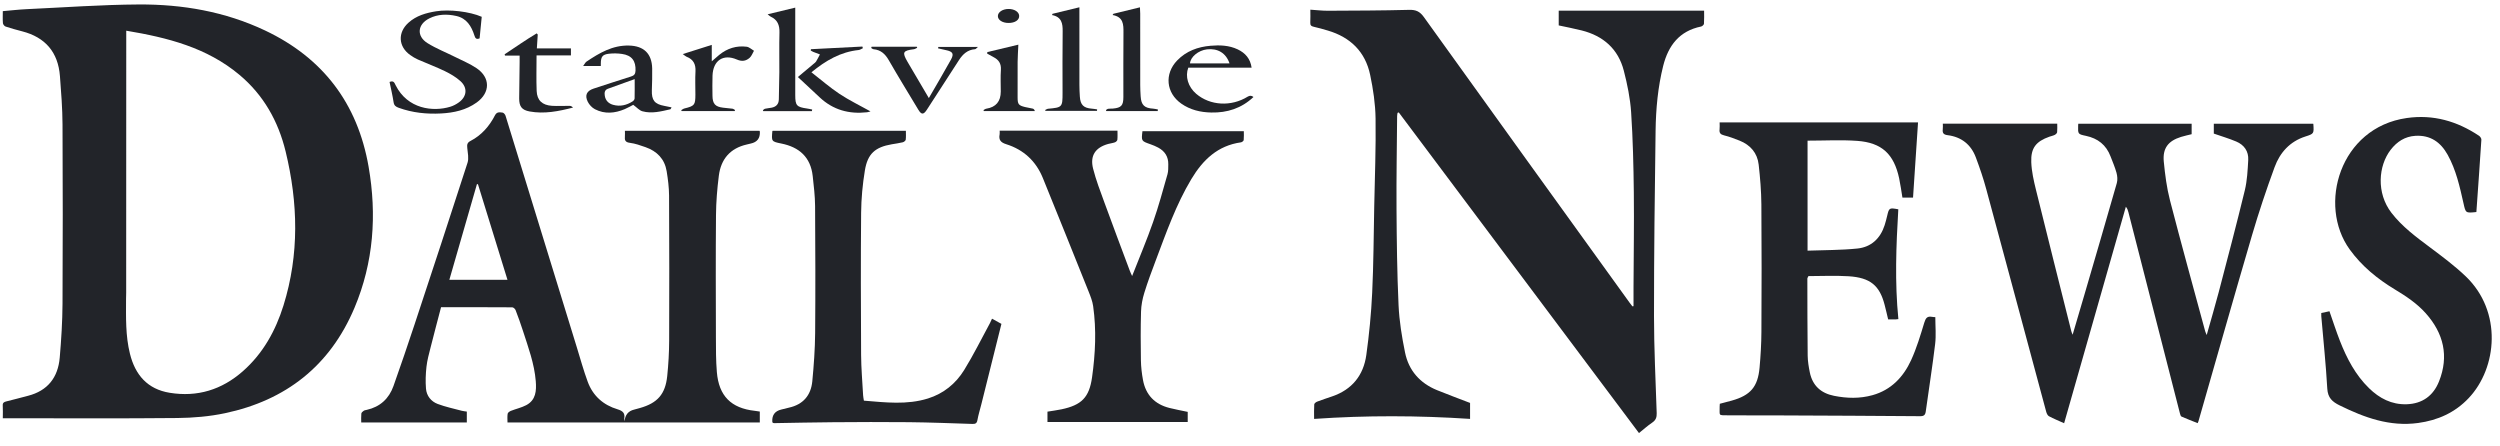 <?xml version="1.0" encoding="utf-8"?>
<svg xmlns="http://www.w3.org/2000/svg" fill="none" height="25" viewBox="0 0 140 25" width="140">
<g clip-path="url(#clip0_7091_37189)">
<path d="M20.642 9.338C20.027 5.793 18.081 3.236 14.835 1.703C12.599 0.647 10.214 0.236 7.77 0.25C5.678 0.263 3.587 0.416 1.495 0.513C1.054 0.534 0.615 0.585 0.157 0.624C0.157 0.864 0.145 1.083 0.164 1.3C0.171 1.368 0.249 1.466 0.315 1.487C0.62 1.589 0.931 1.674 1.243 1.755C2.539 2.09 3.255 2.925 3.357 4.266C3.426 5.166 3.496 6.068 3.501 6.969C3.518 10.316 3.519 13.662 3.501 17.009C3.495 18.016 3.431 19.025 3.345 20.028C3.249 21.139 2.67 21.882 1.567 22.165C1.162 22.27 0.76 22.38 0.353 22.479C0.218 22.512 0.142 22.558 0.154 22.72C0.169 22.938 0.157 23.158 0.157 23.422H0.493C3.638 23.422 6.783 23.441 9.928 23.409C10.821 23.4 11.729 23.324 12.601 23.139C16.007 22.418 18.483 20.486 19.852 17.236C20.922 14.695 21.11 12.036 20.642 9.338ZM15.876 17.103C15.434 18.522 14.729 19.794 13.6 20.789C12.422 21.826 11.054 22.249 9.502 21.996C8.261 21.794 7.572 20.999 7.277 19.81C7.026 18.802 7.056 17.774 7.059 16.747C7.06 16.633 7.066 16.519 7.066 16.405C7.068 11.619 7.069 6.832 7.07 2.046V1.719C9.382 2.105 11.585 2.662 13.41 4.192C14.76 5.322 15.584 6.791 15.995 8.483C16.694 11.362 16.765 14.246 15.876 17.103Z" fill="#222429"/>
<path d="M95.422 1.332C95.418 1.388 95.324 1.472 95.259 1.486C94.048 1.733 93.425 2.547 93.138 3.691C92.841 4.88 92.73 6.095 92.713 7.313C92.665 10.772 92.623 14.23 92.624 17.689C92.624 19.504 92.716 21.32 92.775 23.135C92.783 23.365 92.729 23.525 92.53 23.661C92.263 23.842 92.022 24.06 91.783 24.251C87.295 18.26 82.813 12.278 78.331 6.295C78.308 6.303 78.286 6.312 78.263 6.32C78.254 6.381 78.239 6.442 78.239 6.503C78.225 8.233 78.194 9.962 78.205 11.691C78.216 13.49 78.237 15.29 78.319 17.087C78.359 17.974 78.504 18.864 78.682 19.737C78.887 20.749 79.516 21.457 80.473 21.848C81.085 22.097 81.705 22.326 82.324 22.564V23.458C79.414 23.266 76.52 23.256 73.59 23.459C73.59 23.18 73.58 22.911 73.598 22.643C73.601 22.587 73.697 22.516 73.765 22.49C74.041 22.385 74.323 22.293 74.603 22.197C75.713 21.818 76.356 21.019 76.514 19.878C76.674 18.725 76.787 17.563 76.842 16.4C76.919 14.788 76.925 13.172 76.957 11.558C76.99 9.917 77.055 8.277 77.032 6.637C77.021 5.82 76.897 4.994 76.729 4.193C76.456 2.894 75.619 2.083 74.358 1.711C74.099 1.635 73.84 1.558 73.576 1.501C73.433 1.469 73.366 1.419 73.376 1.26C73.389 1.034 73.379 0.807 73.379 0.542C73.721 0.564 74.039 0.603 74.358 0.602C75.875 0.595 77.392 0.592 78.909 0.552C79.289 0.542 79.508 0.638 79.737 0.956C83.572 6.301 87.423 11.633 91.271 16.969C91.317 17.032 91.367 17.093 91.415 17.155C91.436 17.152 91.456 17.149 91.477 17.146C91.477 16.789 91.475 16.432 91.477 16.075C91.484 14.31 91.514 12.545 91.494 10.78C91.477 9.28 91.442 7.779 91.343 6.283C91.291 5.503 91.13 4.72 90.934 3.961C90.619 2.74 89.784 2.011 88.58 1.706C88.158 1.599 87.73 1.519 87.288 1.423V0.596H95.43C95.43 0.828 95.44 1.08 95.422 1.332Z" fill="#222429"/>
<path d="M40.144 20.835C40.09 20.19 40.093 19.539 40.091 18.89C40.085 16.607 40.076 14.323 40.096 12.039C40.102 11.305 40.163 10.568 40.255 9.839C40.372 8.911 40.888 8.304 41.819 8.092C41.896 8.074 41.972 8.054 42.048 8.037C42.401 7.96 42.569 7.742 42.553 7.382C42.552 7.358 42.537 7.336 42.533 7.325H34.995C34.995 7.43 35.004 7.534 34.994 7.637C34.973 7.849 35.014 7.966 35.27 7.998C35.569 8.036 35.862 8.14 36.149 8.241C36.791 8.466 37.22 8.901 37.333 9.588C37.406 10.036 37.465 10.493 37.468 10.946C37.481 13.659 37.483 16.374 37.473 19.088C37.47 19.744 37.432 20.403 37.365 21.056C37.259 22.078 36.818 22.571 35.836 22.849C35.727 22.88 35.619 22.913 35.508 22.939C35.185 23.016 35.007 23.233 34.974 23.592C34.965 23.512 34.952 23.477 34.958 23.446C35.013 23.138 34.88 23.01 34.581 22.92C33.784 22.682 33.201 22.166 32.911 21.375C32.679 20.744 32.5 20.094 32.302 19.45C30.972 15.127 29.643 10.804 28.31 6.481C28.287 6.409 28.205 6.311 28.142 6.305C27.99 6.289 27.828 6.246 27.72 6.455C27.405 7.067 26.964 7.575 26.346 7.894C26.154 7.993 26.15 8.111 26.168 8.292C26.195 8.565 26.262 8.866 26.182 9.113C25.207 12.135 24.213 15.152 23.216 18.167C22.834 19.321 22.442 20.471 22.035 21.617C21.783 22.327 21.283 22.785 20.539 22.952C20.48 22.965 20.413 22.973 20.366 23.006C20.311 23.044 20.241 23.104 20.235 23.159C20.218 23.329 20.229 23.502 20.229 23.657H26.142V23.049C26.044 23.033 25.949 23.027 25.859 23.003C25.407 22.881 24.945 22.786 24.509 22.621C24.139 22.481 23.888 22.167 23.855 21.764C23.822 21.359 23.837 20.944 23.882 20.539C23.922 20.176 24.022 19.817 24.112 19.461C24.301 18.709 24.502 17.96 24.699 17.203C26.048 17.203 27.366 17.201 28.684 17.21C28.75 17.21 28.847 17.298 28.873 17.367C29.021 17.751 29.16 18.138 29.286 18.53C29.583 19.453 29.925 20.366 30.003 21.346C30.046 21.883 30.012 22.405 29.465 22.691C29.198 22.831 28.894 22.896 28.612 23.007C28.539 23.036 28.44 23.105 28.429 23.168C28.403 23.329 28.42 23.497 28.42 23.657H42.549V23.047C42.438 23.031 42.352 23.016 42.267 23.006C40.944 22.861 40.254 22.174 40.144 20.835ZM25.164 15.667C25.681 13.871 26.194 12.092 26.708 10.313C26.727 10.313 26.745 10.314 26.765 10.314C27.314 12.093 27.863 13.871 28.418 15.667H25.164Z" fill="#222429"/>
<path d="M129.101 7.644C128.234 7.922 127.677 8.542 127.377 9.361C126.916 10.616 126.491 11.887 126.114 13.17C125.097 16.637 124.112 20.113 123.115 23.586C123.107 23.611 123.095 23.634 123.07 23.696C122.766 23.575 122.462 23.46 122.164 23.328C122.117 23.307 122.093 23.214 122.076 23.15C121.113 19.395 120.153 15.639 119.191 11.884C119.164 11.778 119.13 11.674 119.048 11.577C117.898 15.61 116.748 19.643 115.591 23.701C115.288 23.564 115.006 23.45 114.74 23.308C114.665 23.267 114.612 23.149 114.587 23.056C113.466 18.899 112.354 14.74 111.228 10.585C111.067 9.987 110.865 9.398 110.648 8.818C110.377 8.092 109.836 7.667 109.069 7.57C108.838 7.54 108.769 7.453 108.795 7.237C108.809 7.126 108.798 7.014 108.798 6.927H115.205C115.205 7.061 115.216 7.235 115.199 7.405C115.193 7.46 115.122 7.525 115.065 7.554C114.973 7.601 114.867 7.619 114.768 7.654C114.019 7.919 113.72 8.284 113.751 9.082C113.771 9.601 113.889 10.122 114.014 10.629C114.665 13.272 115.332 15.911 115.994 18.551C116.006 18.6 116.029 18.647 116.067 18.745C116.294 17.974 116.509 17.251 116.72 16.528C117.331 14.436 117.944 12.346 118.542 10.251C118.593 10.073 118.573 9.856 118.524 9.675C118.439 9.363 118.307 9.065 118.192 8.762C117.948 8.117 117.479 7.748 116.812 7.608C116.362 7.514 116.363 7.504 116.376 7.04C116.377 6.997 116.381 6.955 116.383 6.928H122.732V7.515C122.54 7.564 122.336 7.606 122.138 7.667C121.418 7.892 121.101 8.3 121.172 9.05C121.243 9.78 121.337 10.516 121.52 11.224C122.153 13.671 122.829 16.107 123.49 18.548C123.506 18.605 123.534 18.66 123.575 18.762C123.807 17.936 124.039 17.157 124.245 16.373C124.744 14.468 125.247 12.565 125.711 10.652C125.843 10.104 125.869 9.526 125.901 8.96C125.928 8.473 125.674 8.114 125.232 7.927C124.833 7.758 124.415 7.635 123.973 7.481V6.928H129.537C129.531 6.914 129.548 6.938 129.549 6.962C129.581 7.483 129.583 7.49 129.101 7.644Z" fill="#222429"/>
<path d="M108.368 19.265C108.217 20.526 108.016 21.781 107.843 23.039C107.815 23.24 107.74 23.309 107.527 23.307C104.968 23.286 102.41 23.275 99.851 23.264C98.829 23.259 97.806 23.266 96.784 23.258C96.183 23.253 96.316 23.293 96.3 22.765C96.299 22.722 96.305 22.679 96.31 22.611C96.533 22.552 96.758 22.496 96.981 22.433C98.026 22.139 98.439 21.665 98.536 20.586C98.595 19.923 98.636 19.256 98.639 18.59C98.651 16.209 98.656 13.829 98.637 11.449C98.631 10.706 98.569 9.961 98.486 9.222C98.413 8.566 98.023 8.118 97.415 7.875C97.132 7.762 96.845 7.653 96.551 7.581C96.348 7.532 96.271 7.447 96.296 7.243C96.311 7.125 96.299 7.004 96.299 6.855H107.41C107.317 8.25 107.224 9.648 107.13 11.067H106.536C106.476 10.706 106.428 10.342 106.352 9.985C106.062 8.631 105.384 7.989 104.008 7.889C103.09 7.823 102.163 7.877 101.223 7.877V14.037C102.162 14.002 103.096 14.012 104.017 13.917C104.782 13.838 105.298 13.36 105.539 12.613C105.595 12.438 105.641 12.259 105.683 12.081C105.787 11.637 105.801 11.627 106.305 11.721C106.184 13.763 106.104 15.811 106.309 17.869C106.244 17.877 106.202 17.886 106.161 17.887C106.022 17.889 105.883 17.888 105.737 17.888C105.668 17.601 105.607 17.329 105.536 17.06C105.258 15.998 104.747 15.547 103.519 15.47C102.764 15.423 102.004 15.462 101.271 15.462C101.231 15.55 101.212 15.573 101.212 15.595C101.215 17.035 101.213 18.476 101.23 19.916C101.234 20.229 101.287 20.544 101.349 20.852C101.501 21.597 101.974 22.02 102.707 22.166C103.427 22.31 104.146 22.328 104.858 22.13C105.902 21.84 106.588 21.116 107.023 20.168C107.33 19.496 107.545 18.778 107.76 18.069C107.838 17.81 107.929 17.692 108.196 17.744C108.254 17.756 108.314 17.755 108.378 17.76C108.378 18.272 108.427 18.775 108.368 19.265Z" fill="#222429"/>
<path d="M138.247 22.293C137.479 23.107 136.517 23.537 135.416 23.687C133.827 23.904 132.411 23.387 131.022 22.703C130.61 22.501 130.358 22.279 130.328 21.765C130.251 20.41 130.108 19.057 129.992 17.704C129.987 17.652 129.991 17.6 129.991 17.529C130.148 17.495 130.298 17.462 130.449 17.43C130.648 17.996 130.825 18.553 131.038 19.095C131.422 20.072 131.903 20.995 132.665 21.738C133.249 22.306 133.928 22.664 134.77 22.638C135.654 22.611 136.266 22.159 136.584 21.362C137.152 19.942 136.842 18.664 135.84 17.541C135.345 16.986 134.732 16.582 134.102 16.202C133.129 15.613 132.259 14.904 131.585 13.972C129.78 11.481 131.029 7.143 134.78 6.609C136.261 6.398 137.595 6.783 138.823 7.602C138.89 7.646 138.962 7.751 138.957 7.823C138.871 9.17 138.773 10.515 138.677 11.874C138.069 11.937 138.079 11.935 137.955 11.379C137.746 10.449 137.539 9.515 137.07 8.67C136.677 7.961 136.102 7.557 135.264 7.606C134.672 7.641 134.225 7.937 133.874 8.393C133.194 9.276 133.058 10.802 133.925 11.923C134.523 12.695 135.294 13.265 136.066 13.842C136.758 14.36 137.457 14.88 138.08 15.475C140.141 17.444 139.847 20.601 138.247 22.293Z" fill="#222429"/>
<path d="M69.647 7.844C69.642 7.893 69.551 7.963 69.493 7.971C68.195 8.154 67.364 8.947 66.715 10.03C65.858 11.46 65.312 13.022 64.728 14.568C64.499 15.174 64.272 15.781 64.081 16.4C63.977 16.736 63.908 17.097 63.898 17.448C63.872 18.361 63.876 19.274 63.891 20.188C63.898 20.554 63.941 20.924 64.008 21.284C64.163 22.117 64.668 22.637 65.483 22.844C65.819 22.93 66.161 22.99 66.512 23.065V23.633H58.658V23.052C58.921 23.009 59.186 22.976 59.446 22.921C60.562 22.685 60.995 22.263 61.155 21.132C61.341 19.809 61.405 18.477 61.217 17.147C61.177 16.866 61.068 16.59 60.961 16.323C60.112 14.204 59.261 12.085 58.4 9.97C58.014 9.021 57.322 8.382 56.35 8.076C56.047 7.981 55.915 7.838 55.979 7.524C55.991 7.465 55.981 7.402 55.981 7.318H62.579C62.579 7.484 62.59 7.658 62.572 7.828C62.567 7.881 62.493 7.95 62.435 7.971C62.313 8.015 62.18 8.027 62.055 8.062C61.337 8.264 61.03 8.719 61.214 9.446C61.375 10.08 61.611 10.695 61.836 11.311C62.307 12.601 62.792 13.887 63.273 15.174C63.302 15.255 63.343 15.332 63.399 15.458C63.804 14.424 64.221 13.443 64.572 12.438C64.881 11.557 65.124 10.652 65.381 9.753C65.43 9.58 65.42 9.388 65.424 9.204C65.432 8.776 65.231 8.466 64.862 8.267C64.725 8.192 64.579 8.132 64.431 8.08C63.912 7.898 63.911 7.901 63.977 7.349H69.654C69.654 7.485 69.665 7.666 69.647 7.844Z" fill="#222429"/>
<path d="M56.08 18.137C55.702 19.649 55.33 21.143 54.956 22.637C54.882 22.934 54.789 23.227 54.735 23.528C54.702 23.713 54.615 23.745 54.452 23.74C53.267 23.702 52.081 23.655 50.895 23.642C49.471 23.626 48.048 23.635 46.625 23.645C45.534 23.652 44.443 23.679 43.352 23.696C43.327 23.696 43.303 23.684 43.274 23.677C43.265 23.654 43.249 23.63 43.248 23.607C43.228 23.244 43.396 23.02 43.75 22.935C43.894 22.901 44.037 22.859 44.181 22.828C44.972 22.654 45.413 22.142 45.489 21.353C45.575 20.456 45.64 19.553 45.648 18.651C45.668 16.281 45.66 13.909 45.645 11.538C45.641 10.979 45.573 10.419 45.512 9.862C45.396 8.799 44.757 8.238 43.747 8.036C43.199 7.926 43.201 7.914 43.252 7.347C43.253 7.34 43.262 7.333 43.269 7.324H50.729C50.729 7.481 50.742 7.655 50.721 7.824C50.714 7.88 50.62 7.952 50.555 7.968C50.352 8.018 50.144 8.044 49.938 8.08C49.013 8.24 48.588 8.604 48.434 9.539C48.305 10.322 48.23 11.123 48.223 11.918C48.199 14.569 48.208 17.222 48.222 19.874C48.227 20.627 48.293 21.381 48.334 22.134C48.339 22.228 48.361 22.321 48.378 22.437C49.587 22.534 50.786 22.684 51.968 22.314C52.837 22.042 53.519 21.488 53.99 20.727C54.518 19.874 54.962 18.969 55.442 18.086C55.479 18.018 55.507 17.945 55.553 17.846C55.733 17.945 55.903 18.039 56.08 18.137Z" fill="#222429"/>
<path d="M26.694 5.74C26.099 6.167 25.413 6.317 24.698 6.354C23.89 6.397 23.098 6.315 22.33 6.037C22.168 5.978 22.07 5.915 22.041 5.724C21.984 5.345 21.893 4.971 21.815 4.59C22.052 4.49 22.093 4.651 22.154 4.771C22.824 6.109 24.248 6.272 25.215 5.978C25.386 5.927 25.555 5.836 25.701 5.73C26.146 5.406 26.197 4.917 25.787 4.545C25.533 4.315 25.222 4.134 24.912 3.983C24.419 3.744 23.902 3.554 23.4 3.332C23.249 3.266 23.106 3.177 22.971 3.081C22.304 2.609 22.262 1.822 22.874 1.272C23.314 0.876 23.854 0.724 24.422 0.632C25.157 0.514 26.303 0.645 26.977 0.941C26.937 1.343 26.898 1.75 26.858 2.148C26.673 2.226 26.614 2.138 26.567 1.988C26.399 1.466 26.136 1.025 25.551 0.894C25.036 0.78 24.526 0.788 24.045 1.028C23.375 1.362 23.311 2.023 23.941 2.416C24.426 2.718 24.966 2.93 25.479 3.187C25.884 3.39 26.308 3.564 26.682 3.815C27.468 4.343 27.464 5.186 26.694 5.74Z" fill="#222429"/>
<path d="M37.205 5.93C36.653 5.829 36.485 5.612 36.504 5.046C36.518 4.643 36.53 4.238 36.522 3.835C36.505 3 36.051 2.57 35.222 2.551C34.304 2.529 33.566 2.965 32.842 3.452C32.785 3.49 32.753 3.566 32.655 3.697H33.646C33.646 3.636 33.645 3.593 33.646 3.55C33.651 3.175 33.736 3.052 34.102 3.009C34.341 2.981 34.59 2.986 34.829 3.02C35.381 3.098 35.611 3.408 35.589 3.962C35.581 4.152 35.507 4.233 35.33 4.287C34.631 4.504 33.937 4.736 33.242 4.962C32.86 5.087 32.734 5.331 32.914 5.697C32.997 5.864 33.153 6.032 33.318 6.117C33.865 6.4 34.432 6.345 34.986 6.111C35.174 6.031 35.352 5.926 35.461 5.87C35.661 6.015 35.8 6.182 35.973 6.231C36.502 6.378 37.026 6.236 37.544 6.119C37.561 6.115 37.57 6.078 37.606 6.012C37.454 5.981 37.33 5.953 37.205 5.93ZM35.538 5.512C35.536 5.568 35.482 5.641 35.431 5.674C35.095 5.891 34.729 5.98 34.334 5.87C34.078 5.799 33.907 5.628 33.868 5.359C33.844 5.203 33.851 5.039 34.044 4.97C34.535 4.794 35.025 4.617 35.542 4.43C35.542 4.816 35.547 5.164 35.538 5.512Z" fill="#222429"/>
<path d="M69.868 5.414C68.946 5.985 67.765 5.919 66.986 5.252C66.53 4.861 66.358 4.281 66.545 3.788H70.09C70.018 3.284 69.737 2.968 69.309 2.764C68.826 2.535 68.309 2.519 67.796 2.562C67.083 2.622 66.431 2.856 65.92 3.387C65.197 4.139 65.3 5.204 66.151 5.802C66.654 6.155 67.222 6.288 67.829 6.301C68.731 6.321 69.527 6.063 70.194 5.433C70.094 5.347 69.986 5.341 69.868 5.414ZM67.591 2.764C68.188 2.694 68.659 2.969 68.852 3.549H66.64C66.663 3.194 67.104 2.821 67.591 2.764Z" fill="#222429"/>
<path d="M61.439 6.125C61.437 6.153 61.434 6.18 61.432 6.207H58.547C58.541 6.192 58.534 6.177 58.527 6.161C58.582 6.137 58.636 6.096 58.693 6.09C59.486 6.018 59.503 6.001 59.503 5.207C59.503 4.056 59.492 2.906 59.509 1.755C59.515 1.309 59.449 0.945 58.914 0.843L58.941 0.773C59.427 0.656 59.913 0.538 60.446 0.408V0.778C60.446 2.104 60.444 3.431 60.447 4.757C60.447 4.976 60.458 5.195 60.472 5.414C60.501 5.873 60.682 6.051 61.143 6.085C61.242 6.092 61.34 6.111 61.439 6.125Z" fill="#222429"/>
<path d="M64.845 6.132C64.841 6.16 64.835 6.189 64.831 6.218H61.952C61.945 6.2 61.938 6.181 61.932 6.163C61.973 6.139 62.012 6.099 62.056 6.092C62.142 6.078 62.231 6.088 62.318 6.08C62.791 6.038 62.909 5.91 62.909 5.435C62.911 4.231 62.901 3.028 62.914 1.825C62.919 1.369 62.91 0.948 62.305 0.841C62.321 0.818 62.335 0.795 62.35 0.772C62.832 0.654 63.315 0.537 63.837 0.41C63.843 0.557 63.851 0.658 63.852 0.76C63.852 2.095 63.851 3.43 63.853 4.765C63.853 4.975 63.864 5.186 63.877 5.396C63.907 5.884 64.088 6.056 64.584 6.085C64.672 6.09 64.758 6.115 64.845 6.132Z" fill="#222429"/>
<path d="M45.482 6.133C45.477 6.163 45.471 6.194 45.466 6.224H42.742C42.735 6.206 42.728 6.189 42.722 6.17C42.763 6.142 42.801 6.099 42.846 6.089C42.965 6.062 43.087 6.054 43.207 6.031C43.462 5.982 43.609 5.834 43.615 5.564C43.625 5.055 43.639 4.547 43.643 4.038C43.648 3.301 43.629 2.563 43.65 1.826C43.662 1.413 43.544 1.108 43.158 0.932C43.114 0.912 43.078 0.872 42.988 0.8C43.543 0.666 44.049 0.544 44.534 0.427V5.329C44.535 5.911 44.611 5.994 45.199 6.077C45.294 6.09 45.388 6.114 45.482 6.133Z" fill="#222429"/>
<path d="M32.089 6.024C31.283 6.233 30.482 6.392 29.659 6.242C29.222 6.162 29.072 5.963 29.074 5.51C29.077 4.835 29.09 4.159 29.099 3.484C29.101 3.372 29.099 3.26 29.099 3.112H28.279C28.273 3.088 28.266 3.064 28.26 3.04C28.857 2.648 29.441 2.234 30.055 1.869C30.075 1.891 30.095 1.912 30.114 1.935C30.098 2.183 30.082 2.432 30.064 2.711H31.972V3.103H30.047C30.047 3.798 30.027 4.446 30.053 5.092C30.075 5.621 30.365 5.89 30.912 5.926C31.241 5.947 31.573 5.923 31.904 5.928C31.968 5.928 32.032 5.966 32.089 6.024Z" fill="#222429"/>
<path d="M54.765 2.629C54.686 2.693 54.647 2.752 54.604 2.755C54.188 2.785 53.92 3.031 53.706 3.36C53.106 4.286 52.505 5.212 51.908 6.139C51.72 6.43 51.6 6.435 51.425 6.142C50.87 5.218 50.306 4.301 49.769 3.367C49.569 3.02 49.322 2.794 48.919 2.757C48.873 2.753 48.831 2.711 48.787 2.687C48.794 2.664 48.802 2.641 48.81 2.618H51.342C51.35 2.637 51.357 2.656 51.364 2.675C51.302 2.703 51.243 2.748 51.178 2.756C50.556 2.836 50.509 2.924 50.823 3.466C51.209 4.131 51.602 4.792 52.015 5.492C52.444 4.751 52.859 4.053 53.252 3.342C53.436 3.009 53.355 2.885 52.971 2.807C52.824 2.776 52.678 2.741 52.531 2.707C52.536 2.681 52.541 2.655 52.546 2.629L54.765 2.629Z" fill="#222429"/>
<path d="M42.223 2.843C42.145 2.976 42.091 3.14 41.98 3.237C41.778 3.414 41.56 3.461 41.269 3.335C40.5 3.001 39.933 3.387 39.901 4.232C39.887 4.609 39.895 4.988 39.899 5.365C39.904 5.815 40.054 5.98 40.498 6.031C40.671 6.052 40.846 6.063 41.018 6.087C41.069 6.095 41.115 6.136 41.163 6.161C41.156 6.181 41.148 6.201 41.141 6.221H38.174C38.166 6.204 38.157 6.187 38.148 6.169C38.208 6.137 38.263 6.089 38.326 6.074C38.897 5.934 38.941 5.88 38.942 5.293C38.942 4.862 38.923 4.431 38.947 4.002C38.969 3.599 38.83 3.324 38.449 3.178C38.397 3.159 38.355 3.114 38.234 3.028C38.816 2.844 39.322 2.683 39.859 2.513V3.433C40.008 3.304 40.14 3.186 40.277 3.073C40.726 2.708 41.242 2.545 41.813 2.617C41.956 2.635 42.087 2.764 42.223 2.843Z" fill="#222429"/>
<path d="M48.748 6.238C48.676 6.257 48.616 6.28 48.554 6.287C47.548 6.399 46.652 6.158 45.9 5.45C45.501 5.072 45.097 4.701 44.681 4.313C44.995 4.05 45.281 3.812 45.567 3.572C45.614 3.533 45.669 3.496 45.7 3.446C45.778 3.317 45.845 3.181 45.916 3.048C45.792 3.001 45.666 2.957 45.544 2.907C45.494 2.887 45.449 2.856 45.402 2.83C45.405 2.804 45.409 2.78 45.412 2.755C46.373 2.706 47.333 2.657 48.294 2.607C48.303 2.638 48.312 2.669 48.321 2.7C48.241 2.735 48.163 2.794 48.079 2.802C47.077 2.907 46.248 3.385 45.44 4.048C45.97 4.46 46.468 4.897 47.014 5.259C47.554 5.617 48.142 5.9 48.748 6.238Z" fill="#222429"/>
<path d="M57.952 6.221H55.097C55.089 6.202 55.082 6.183 55.075 6.164C55.129 6.137 55.18 6.095 55.237 6.086C55.774 6 56.043 5.679 56.043 5.124C56.043 4.72 56.022 4.314 56.05 3.912C56.074 3.561 55.926 3.345 55.634 3.197C55.514 3.135 55.399 3.067 55.281 3.002C55.284 2.973 55.288 2.944 55.291 2.916C55.853 2.782 56.415 2.647 57.028 2.501C57.012 2.874 56.99 3.169 56.987 3.465C56.982 4.132 56.984 4.799 56.986 5.467C56.987 5.835 57.041 5.904 57.397 5.993C57.54 6.029 57.689 6.047 57.832 6.082C57.883 6.095 57.928 6.135 57.952 6.221Z" fill="#222429"/>
<path d="M57.074 0.887C57.084 1.123 56.837 1.288 56.474 1.286C56.134 1.285 55.879 1.118 55.881 0.898C55.884 0.679 56.146 0.504 56.475 0.502C56.807 0.5 57.065 0.666 57.074 0.887Z" fill="#222429"/>
</g>
<defs>
<clipPath id="clip0_7091_37189">
<rect fill="white" height="24" transform="translate(0.152 0.25)" width="139.385"/>
</clipPath>
</defs>
</svg>